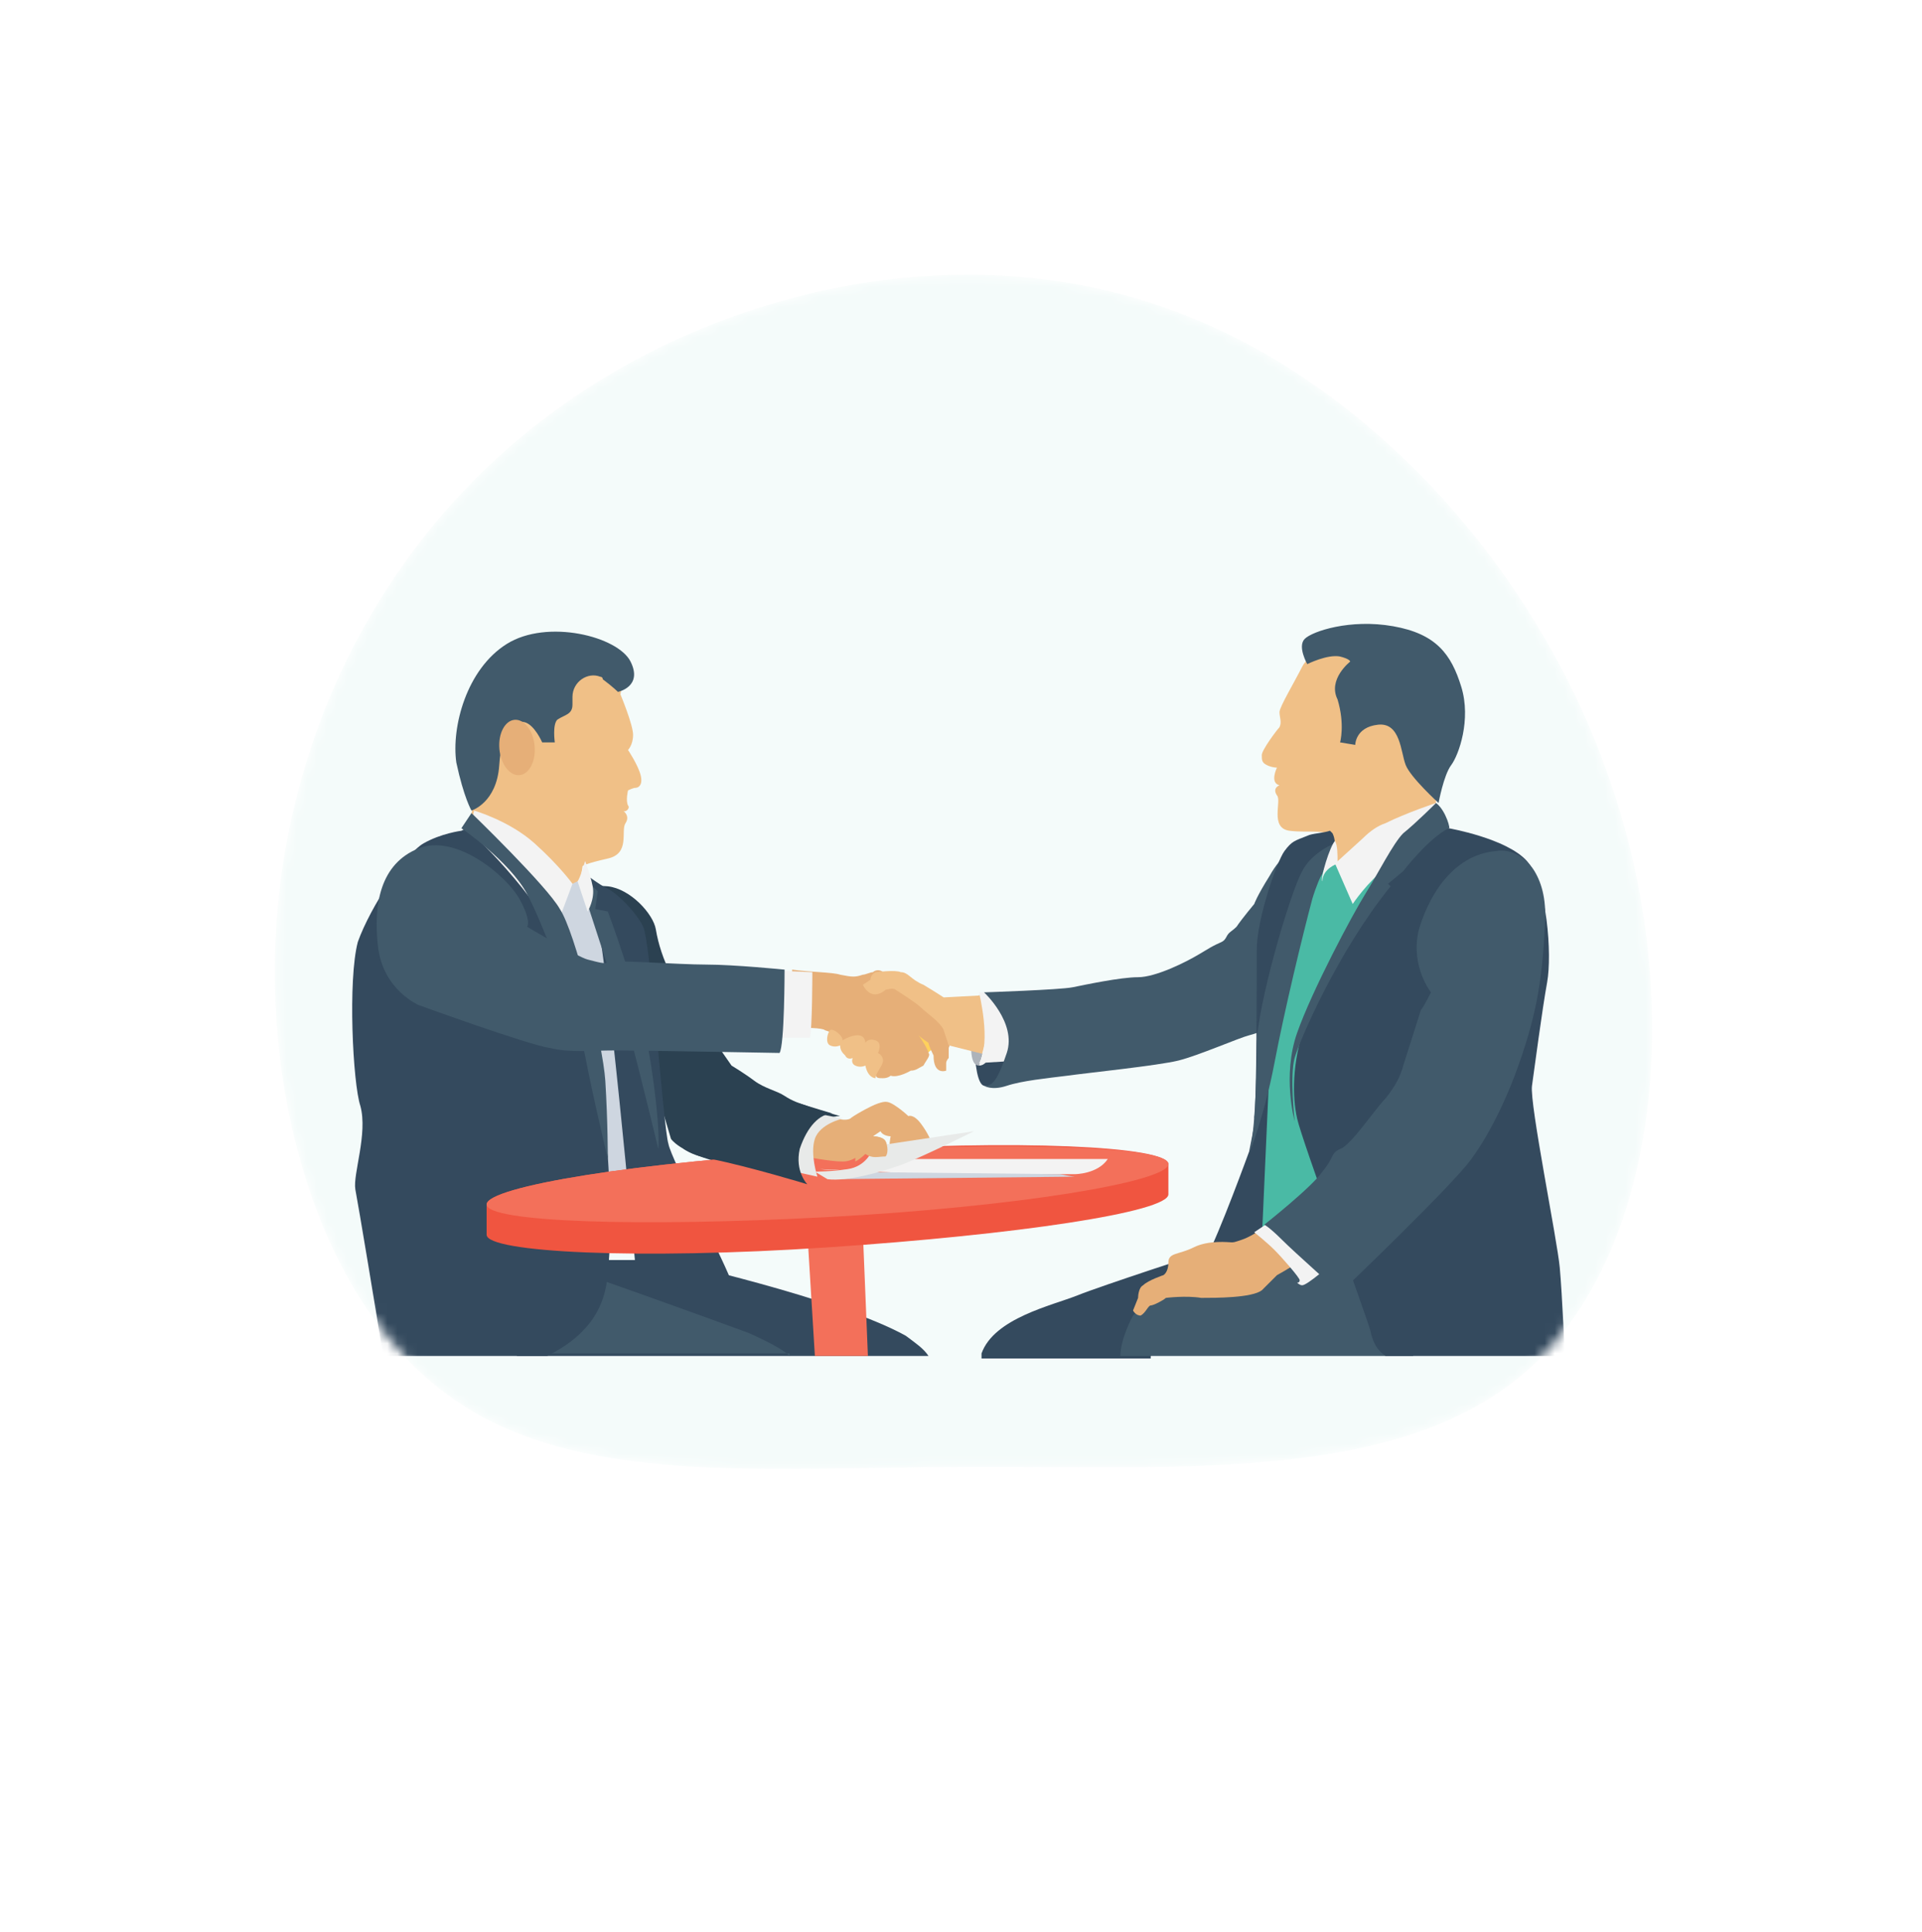 <svg width="191" height="192" viewBox="0 0 191 192" fill="none" xmlns="http://www.w3.org/2000/svg">
<mask id="mask0" mask-type="alpha" maskUnits="userSpaceOnUse" x="27" y="27" width="138" height="119">
<path d="M27.582 90.393C29.27 71.144 38.809 52.694 55.227 40.757C71.6 28.817 94.85 23.436 115.216 30.384C135.604 37.31 153.085 56.587 160.297 78.456C167.555 100.327 164.568 124.768 151.874 136.093C139.202 147.443 116.824 145.677 96.276 145.769C75.75 145.84 57.056 147.768 44.591 138.695C32.127 129.668 25.917 109.619 27.582 90.393Z" fill="#F4FBFA"/>
</mask>
<g mask="url(#mask0)">
<path d="M27.582 90.393C29.27 71.144 38.809 52.694 55.227 40.757C71.6 28.817 94.85 23.436 115.216 30.384C135.604 37.31 153.085 56.587 160.297 78.456C167.555 100.327 164.568 124.768 151.874 136.093C139.202 147.443 116.824 145.677 96.276 145.769C75.75 145.84 57.056 147.768 44.591 138.695C32.127 129.668 25.917 109.619 27.582 90.393Z" fill="#F4FBFA"/>
<g filter="url(#filter0_d)">
<path d="M93.275 95.635C92.773 96.136 92.02 96.889 91.016 97.391L86.751 93.126L92.02 92.122L93.275 95.635Z" fill="#FFD15C"/>
<path d="M92.271 126.749C91.769 125.996 91.016 125.495 90.013 124.742C83.238 120.978 66.175 117.214 66.175 117.214H51.37V126.749H92.271Z" fill="#344A5E"/>
<path d="M78.47 126.749C77.968 126.247 76.713 125.495 74.455 124.491C70.44 122.985 56.388 117.967 56.137 117.967L51.119 116.963V126.498H78.47V126.749Z" fill="#415A6B"/>
<path d="M114.352 126.749L119.622 116.461C119.622 116.461 109.585 119.724 107.076 120.727C104.566 121.731 98.795 122.985 97.54 126.498C97.54 126.749 97.54 126.749 97.54 127H114.353V126.749H114.352Z" fill="#344A5E"/>
<path d="M61.909 59.502L61.658 61.007C61.658 61.007 62.913 64.018 62.913 65.022C62.913 66.026 62.411 66.528 62.411 66.528C62.411 66.528 63.415 68.033 63.665 69.037C63.916 70.041 63.414 70.291 63.163 70.291C62.913 70.291 62.411 70.542 62.411 70.542C62.411 70.542 62.16 71.546 62.411 72.048C62.662 72.299 62.16 72.801 61.909 72.55C61.909 72.55 62.662 73.052 62.16 73.804C61.658 74.557 62.662 76.815 60.404 77.317C58.145 77.819 57.894 78.07 57.894 78.07L57.141 82.838L47.355 74.055L46.853 72.801L50.116 60.505L56.891 57.243L61.909 59.502Z" fill="#F0C087"/>
<path d="M55.385 80.328L56.891 79.826L57.392 79.575L61.156 82.085L64.167 103.664L64.669 109.435H56.891" fill="#CED6E0"/>
<path d="M46.853 72.549C46.853 72.549 49.363 71.797 49.614 68.033C49.864 64.269 51.119 63.516 52.123 63.767C53.127 64.018 53.879 65.775 53.879 65.775H55.134C55.134 65.775 54.883 64.018 55.385 63.516C56.138 63.014 56.89 63.014 56.89 62.011C56.89 61.76 56.89 61.509 56.89 61.258C56.89 59.752 58.396 58.749 59.651 59.251C59.651 59.251 59.901 59.251 59.901 59.502C60.905 60.254 61.407 60.756 61.407 60.756C61.407 60.756 63.916 60.254 62.662 57.745C61.407 55.236 54.381 53.479 50.366 55.989C46.351 58.498 44.846 64.269 45.348 67.782C46.101 71.295 46.853 72.549 46.853 72.549Z" fill="#415A6B"/>
<path d="M53.127 66.125C52.991 64.607 52.097 63.446 51.131 63.533C50.165 63.62 49.492 64.921 49.629 66.439C49.765 67.957 50.659 69.118 51.625 69.031C52.591 68.944 53.264 67.643 53.127 66.125Z" fill="#E6AF78"/>
<path d="M58.396 81.583L62.16 89.863L66.677 105.17C66.677 105.17 67.429 106.424 71.193 107.428C74.706 108.181 80.728 109.937 80.728 109.937C80.728 109.937 79.474 108.432 79.975 106.425C80.477 104.166 81.983 102.912 83.488 102.912C83.488 102.912 80.728 102.159 80.226 101.908C79.473 101.657 78.721 101.406 77.968 100.904C77.215 100.402 75.961 100.151 74.957 99.399C73.953 98.646 72.698 97.893 72.698 97.893C72.698 97.893 67.429 90.365 66.676 88.86C65.924 87.354 65.422 85.849 65.171 84.343C64.92 82.838 62.661 80.328 60.403 80.078C58.145 79.826 58.396 81.583 58.396 81.583Z" fill="#2B4151"/>
<path d="M58.145 78.823C58.145 78.823 59.4 79.826 60.403 80.328C61.407 80.83 63.163 82.587 63.916 84.092C64.669 85.598 65.924 104.166 66.425 105.672C66.677 107.177 72.448 118.218 72.699 119.473C72.95 120.978 72.699 122.484 72.699 122.484L63.164 117.967C63.164 117.967 60.153 84.845 59.149 82.838C58.145 80.579 58.145 78.823 58.145 78.823Z" fill="#344A5E"/>
<path d="M57.894 79.074L59.4 80.579L59.149 82.336L60.403 82.587C60.403 82.587 63.666 91.118 64.669 97.642C65.673 104.166 65.422 106.174 65.422 106.174C65.422 106.174 63.414 97.893 62.662 95.133C61.909 92.624 57.643 79.576 57.643 79.576L57.894 79.074Z" fill="#415A6B"/>
<path d="M46.603 75.059L47.105 72.549C47.105 72.549 50.617 73.553 53.127 75.812C55.636 78.07 56.891 79.826 56.891 79.826L55.385 83.841L46.603 75.059Z" fill="#F3F3F3"/>
<path d="M35.311 110.188C35.562 111.443 37.569 123.487 38.071 126.749H54.381C57.894 124.993 60.152 122.484 60.403 118.469C60.905 113.952 60.403 106.926 60.403 106.926C60.403 106.926 58.647 93.376 56.138 87.103C53.629 80.83 46.352 74.306 46.352 74.306L45.85 74.557C45.85 74.557 43.843 74.808 42.086 75.811C40.33 76.815 36.817 82.085 35.562 85.597C34.558 89.361 35.06 99.649 35.813 101.907C36.566 104.668 35.06 108.683 35.311 110.188Z" fill="#344A5E"/>
<path d="M92.773 91.118L87.754 88.609C87.503 88.358 87.001 88.358 86.751 88.609C86.499 88.609 85.998 88.86 85.747 88.86C84.994 89.111 84.743 89.111 83.488 88.86C82.736 88.609 80.477 88.609 78.721 88.358V94.129C79.975 94.129 81.732 94.129 81.983 94.38C82.736 94.631 82.736 94.631 83.237 95.133C83.739 95.635 87.252 97.642 87.252 98.144C87.252 98.646 87.001 98.646 87.001 98.646C87.001 99.148 87.252 99.148 87.754 99.148C88.256 99.148 88.507 98.897 88.507 98.897C89.26 99.148 90.514 98.395 90.514 98.395C91.016 98.395 91.267 98.144 91.769 97.893C92.02 97.391 92.521 96.889 92.27 96.638C92.27 96.388 91.518 95.133 91.267 94.882C91.518 95.133 92.27 95.635 92.27 95.635C92.27 95.886 92.772 96.889 92.772 96.889C92.772 98.897 94.027 98.395 94.027 98.395V97.642C94.027 97.391 94.278 97.14 94.278 97.14V96.136C95.031 94.631 92.773 91.118 92.773 91.118Z" fill="#E6AF78"/>
<path d="M100.3 98.646C100.3 98.646 99.046 100.151 97.791 99.9C96.536 99.649 96.537 91.871 97.791 90.616L102.057 93.125L100.3 98.646Z" fill="#344A5E"/>
<path d="M98.544 92.874L97.29 97.893C95.533 97.893 97.29 90.867 97.29 90.867L98.544 92.874Z" fill="#ADB3BA"/>
<path d="M98.544 90.867L93.777 91.118C93.777 91.118 93.024 90.616 91.769 89.864C90.515 89.362 90.264 88.609 89.511 88.609C89.009 88.358 87.002 88.609 87.002 88.609C87.002 88.609 86.5 88.86 86.5 89.362L85.747 89.864C85.747 89.864 86.5 91.62 88.005 90.365C88.005 90.365 88.758 90.114 89.009 90.365C89.009 90.365 91.016 91.62 91.519 92.122C92.02 92.624 93.526 93.627 93.777 94.38C94.028 95.133 94.279 95.886 94.279 95.886L101.305 97.642L100.552 92.875L98.544 90.867Z" fill="#F0C087"/>
<path d="M99.046 90.616H97.289C97.289 90.616 98.544 95.635 97.289 97.642L101.304 97.391C101.304 97.391 103.312 92.373 99.046 90.616Z" fill="#F3F3F3"/>
<path d="M128.906 76.063C128.906 76.063 127.4 76.815 126.146 79.074C124.891 81.081 124.64 81.834 124.64 81.834C124.64 81.834 123.386 83.339 122.884 84.092C122.382 84.594 122.131 84.594 121.88 85.096C121.629 85.598 121.378 85.598 120.876 85.849C120.374 86.1 120.374 86.1 119.119 86.852C117.865 87.605 114.854 89.111 113.097 89.111C111.341 89.111 107.828 89.864 106.573 90.115C105.319 90.365 97.791 90.616 97.791 90.616C97.791 90.616 101.053 93.627 100.049 96.638C99.046 99.65 98.544 99.901 97.791 99.901C97.791 99.901 98.544 100.402 100.049 99.901C101.555 99.399 104.064 99.148 106.072 98.897C107.828 98.646 115.105 97.893 117.112 97.391C119.119 96.889 123.134 95.133 124.138 94.882C125.142 94.631 126.145 94.129 126.145 94.129L128.906 76.063Z" fill="#415A6B"/>
<path d="M140.448 126.749L134.928 114.956L114.854 120.476L112.596 122.735C112.596 122.735 111.341 124.993 111.341 126.749H140.448V126.749Z" fill="#415A6B"/>
<path d="M132.168 56.992C132.168 56.992 130.161 56.741 129.408 58.247C128.655 59.752 127.15 62.262 127.15 62.763C127.15 63.265 127.401 63.767 127.15 64.269C126.899 64.52 125.393 66.527 125.393 67.029C125.393 67.531 125.393 67.782 125.895 68.033C126.397 68.284 126.899 68.284 126.899 68.284C126.899 68.284 126.146 69.789 127.15 70.04C127.15 70.04 126.397 70.291 126.899 71.044C127.4 71.546 126.146 74.306 128.153 74.557C130.16 74.808 131.917 74.306 132.419 75.31C132.921 76.314 132.168 80.077 132.168 80.077L143.208 73.804L142.707 72.048L142.205 59.251L132.168 56.992Z" fill="#F0C087"/>
<path d="M125.895 97.391L124.138 106.424C124.138 106.424 121.127 114.705 119.873 116.963C118.618 119.222 118.618 119.222 118.618 119.222L127.15 116.461L128.153 88.107L125.895 97.391Z" fill="#344A5E"/>
<path d="M86.249 126.749L85.747 114.454H80.227L80.979 126.749H86.249Z" fill="#F3705A"/>
<path d="M48.359 114.705C48.359 116.461 63.414 117.214 82.234 115.959C101.053 114.705 116.109 112.447 116.109 110.69V107.679C116.109 105.922 101.053 105.17 82.234 106.424C63.414 107.428 48.359 109.937 48.359 111.694V114.705Z" fill="#F05540"/>
<path d="M116.109 107.679C116.109 109.436 101.053 111.945 82.234 112.949C63.414 113.952 48.359 113.45 48.359 111.694C48.359 109.938 63.414 107.428 82.234 106.425C100.802 105.421 116.109 105.923 116.109 107.679Z" fill="#F3705A"/>
<path d="M104.315 108.683H106.825C106.825 108.683 109.083 108.683 110.087 107.177H89.762C89.762 107.177 85.496 108.683 81.481 108.181L92.271 108.683H104.315Z" fill="#F3F3F3"/>
<path d="M82.485 109.185L106.825 108.934C106.825 108.934 106.574 108.934 105.319 108.683L81.23 108.432L82.485 109.185Z" fill="#CED6E0"/>
<path d="M83.238 103.162C83.238 103.162 83.99 103.413 84.492 103.162C84.743 102.911 86.499 101.908 87.252 101.657C88.005 101.406 88.256 101.406 89.009 101.908C89.762 102.41 90.263 102.912 90.263 102.912C90.263 102.912 90.765 102.661 91.518 103.664C92.271 104.668 92.522 105.421 92.522 105.421C92.522 105.421 88.758 106.174 88.507 106.174C88.256 106.174 88.507 104.919 88.507 104.919C88.507 104.919 87.754 104.919 87.503 104.417L86.75 104.919C86.75 104.919 87.754 104.919 88.005 105.421C88.256 105.923 88.256 106.676 87.754 106.676C87.252 106.676 86.499 107.177 85.746 106.425C85.746 106.425 84.994 107.428 83.739 107.428C82.485 107.428 79.975 106.927 79.975 106.927C79.975 106.927 79.975 105.421 80.477 104.668C81.23 104.166 83.238 103.162 83.238 103.162Z" fill="#E6AF78"/>
<path d="M86.751 105.923L96.788 104.417C96.788 104.417 91.769 106.926 89.762 107.679C87.754 108.432 84.241 109.436 82.234 109.185L80.98 108.432C80.98 108.432 82.736 108.432 84.242 108.181C85.998 107.93 86.751 106.424 86.751 105.923Z" fill="#E8EAE9"/>
<path d="M132.67 77.819L139.445 77.066L133.423 113.701L125.393 115.207L126.648 87.103L131.415 76.564C131.164 76.815 132.67 77.819 132.67 77.819Z" fill="#4ABAA5"/>
<path d="M124.891 114.454C124.891 114.454 124.138 114.956 123.386 115.207C122.633 115.458 122.633 115.458 122.382 115.458C122.131 115.458 120.123 115.207 118.618 115.96C117.112 116.712 116.109 116.461 116.109 117.465C116.109 118.469 115.607 118.72 115.607 118.72C115.607 118.72 114.101 119.222 113.599 119.724C113.098 119.975 113.098 120.978 113.098 120.978L112.596 122.233C112.596 122.233 112.847 122.734 113.349 122.734C113.85 122.483 114.101 121.731 114.353 121.731C114.604 121.731 115.607 121.229 115.858 120.978C115.858 120.978 117.865 120.727 119.371 120.978C120.876 120.978 124.389 120.978 125.393 120.225C126.146 119.472 126.648 118.971 126.899 118.72C127.4 118.469 129.408 117.214 129.408 117.214L124.891 114.454Z" fill="#E6AF78"/>
<path d="M126.146 113.45L124.64 114.454C124.64 114.454 125.895 115.458 126.647 116.211C127.4 116.963 129.157 118.971 129.157 119.222C129.157 119.473 128.906 119.473 128.906 119.473C128.906 119.473 129.157 119.724 129.408 119.724C129.909 119.724 132.168 117.716 132.168 117.716L126.146 113.45Z" fill="#F3F3F3"/>
<path d="M133.172 65.775L134.678 66.025C134.678 66.025 134.678 64.269 136.936 64.018C139.194 63.767 139.194 66.778 139.696 68.033C140.198 69.288 142.958 71.797 142.958 71.797C142.958 71.797 143.46 69.037 144.213 68.033C144.965 67.029 146.22 63.516 145.216 60.254C144.213 56.992 142.707 54.985 138.441 54.232C134.176 53.479 130.412 54.734 129.659 55.487C128.906 56.239 129.91 57.996 129.91 57.996C129.91 57.996 131.917 56.992 133.172 57.243C134.176 57.494 134.176 57.745 134.176 57.745C134.176 57.745 131.918 59.502 132.921 61.509C133.674 64.018 133.172 65.775 133.172 65.775Z" fill="#415A6B"/>
<path d="M143.209 73.302C143.209 73.302 139.194 77.066 137.688 78.321C135.932 79.575 134.426 81.834 134.426 81.834L132.669 77.819L135.43 75.309C136.182 74.557 136.935 74.055 137.688 73.804C139.695 72.8 142.706 71.796 142.706 71.796L143.209 73.302Z" fill="#F3F3F3"/>
<path d="M132.67 76.564C132.419 77.066 132.168 77.317 131.917 77.819C131.666 78.07 131.415 78.572 131.415 78.823C130.913 79.575 130.411 80.328 130.161 81.081C129.408 82.587 128.906 84.092 128.404 85.849C127.902 87.354 127.4 89.111 126.898 90.616C126.397 92.373 126.146 94.38 125.895 96.137C125.895 96.638 126.146 96.889 126.647 96.889C126.647 97.141 126.647 97.141 126.647 97.391L124.64 103.162C124.891 101.657 124.891 89.111 124.891 86.35C124.891 83.339 126.898 77.568 127.651 76.564C128.404 75.561 128.655 75.561 129.91 75.059C130.411 74.808 131.415 74.808 132.168 74.557L132.419 74.808C132.67 75.31 132.67 75.812 132.67 76.564Z" fill="#344A5E"/>
<path d="M132.67 76.313C132.168 77.317 131.164 78.823 130.411 81.332C129.408 85.096 127.651 92.372 126.648 97.642C125.644 102.911 124.138 106.675 124.138 106.675C124.64 105.17 124.891 99.649 124.891 95.885C124.891 92.121 128.153 80.83 129.408 78.571C130.16 77.066 131.917 76.062 132.67 75.811C132.67 75.812 132.67 76.063 132.67 76.313Z" fill="#415A6B"/>
<path d="M136.183 124.24C136.434 125.495 136.936 126.247 137.688 126.749H155.504C155.504 126.749 155.253 120.727 155.002 117.967C154.751 115.207 151.991 101.657 152.242 99.901C152.493 98.144 153.246 92.373 153.748 89.613C154.249 86.853 153.748 79.827 151.74 77.568C149.733 75.31 143.961 74.306 143.961 74.306L142.958 74.055C138.19 77.066 130.913 90.115 129.659 93.878C128.404 97.642 128.404 100.904 128.906 103.163C129.408 105.421 135.43 121.731 136.183 124.24Z" fill="#344A5E"/>
<path d="M142.707 71.797C142.707 71.797 140.699 73.804 139.444 74.808C138.441 75.812 136.935 78.823 135.681 80.83C134.426 82.837 130.411 90.365 128.906 94.631C127.4 98.897 128.655 103.413 128.655 103.413C128.655 103.413 128.153 98.897 128.655 97.14C129.156 95.383 132.92 86.601 138.19 80.077L137.939 79.826L139.444 78.572C139.444 78.572 141.954 75.31 143.961 74.306C144.212 74.557 143.71 72.549 142.707 71.797Z" fill="#415A6B"/>
<path d="M142.205 90.616C142.205 90.616 140.198 88.107 140.95 84.594C140.95 84.594 142.707 77.066 148.729 76.564C150.235 76.313 151.74 77.317 152.493 78.572C153.246 79.826 153.747 81.583 153.497 84.343C153.246 89.863 152.493 93.125 151.238 96.889C149.984 100.653 148.227 104.417 146.22 107.177C144.213 109.937 133.172 120.476 133.172 120.476C133.172 120.476 128.655 116.461 127.401 115.206C126.146 113.952 125.644 113.701 125.644 113.701C125.644 113.701 130.412 109.937 131.415 108.431C132.67 106.926 132.168 106.675 133.172 106.173C134.176 105.922 136.685 102.158 137.688 101.155C138.692 99.9 139.194 98.896 139.445 97.893C139.696 97.14 141.202 92.372 141.202 92.372C141.452 92.122 142.205 90.616 142.205 90.616Z" fill="#415A6B"/>
<path d="M132.67 75.561C132.921 76.062 132.921 76.815 132.921 77.819C132.921 77.819 131.415 78.321 131.415 79.575C131.164 79.324 132.168 76.063 132.67 75.561Z" fill="#F3F3F3"/>
<path d="M87.001 99.148C87.001 99.148 86.249 99.148 85.998 97.893C85.998 97.893 85.496 98.144 84.994 97.893C84.492 97.642 84.743 97.14 84.743 97.14C84.743 97.14 84.241 97.391 83.99 96.889C83.739 96.638 83.488 96.388 83.488 95.885C83.488 95.885 82.987 96.136 82.485 95.885C81.983 95.635 82.234 94.631 82.485 94.38C82.736 94.129 83.739 94.882 83.739 95.384C83.739 95.384 84.492 94.882 85.245 94.882C85.997 94.882 85.997 95.635 85.997 95.635C85.997 95.635 86.248 95.133 87.001 95.384C87.754 95.635 87.252 96.638 87.252 96.638C87.252 96.638 87.754 96.889 87.754 97.391C87.754 97.893 87.001 98.646 87.001 99.148Z" fill="#F0C087"/>
<path d="M97.289 97.893C99.046 97.893 98.544 93.125 98.544 93.125L97.289 97.893Z" fill="#F3F3F3"/>
<path d="M80.728 88.609C80.728 88.609 80.728 94.38 80.477 95.133H74.204L74.957 88.358L80.728 88.609Z" fill="#F3F3F3"/>
<path d="M46.854 72.8C46.854 72.8 54.381 80.077 55.636 82.335C57.142 84.594 59.902 95.634 60.153 99.398C60.404 103.413 60.404 107.177 60.404 107.177C60.404 107.177 58.898 100.904 58.145 96.889C57.392 93.125 54.13 84.092 52.374 80.83C50.617 77.568 45.85 74.306 45.85 74.306L46.854 72.8Z" fill="#415A6B"/>
<path d="M41.584 91.871C41.584 91.871 38.071 90.365 37.569 86.1C37.067 81.834 37.82 77.819 41.584 76.314C45.348 74.808 50.367 79.074 51.621 81.332C52.876 83.59 52.374 84.092 52.374 84.092C52.374 84.092 57.392 87.103 58.396 87.354C59.4 87.605 60.153 87.856 60.404 87.605C60.654 87.354 67.43 87.856 70.19 87.856C72.95 87.856 77.968 88.358 77.968 88.358C77.968 88.358 77.968 95.886 77.467 96.638C77.467 96.638 63.666 96.387 61.157 96.387C58.648 96.387 56.64 96.638 54.633 96.136C52.625 95.885 41.584 91.871 41.584 91.871Z" fill="#415A6B"/>
<path d="M57.392 79.575L58.396 82.587C58.396 82.587 59.149 81.332 58.898 80.077C58.647 78.822 58.145 77.568 58.145 77.568C58.145 77.568 57.643 79.324 57.392 79.575Z" fill="#F3F3F3"/>
<path d="M78.972 108.432L81.231 108.934C81.231 108.934 80.478 106.675 80.98 105.17C81.481 103.664 83.74 103.162 83.74 103.162L81.23 102.661L76.714 104.417L78.972 108.432Z" fill="#E8EAE9"/>
<path d="M79.474 106.174C78.972 108.432 80.227 109.686 80.227 109.686C80.227 109.686 74.455 107.93 70.692 107.177C69.437 106.926 68.684 106.675 67.931 106.173V101.406C67.931 101.406 79.223 101.657 79.474 101.657C80.227 101.908 82.736 102.66 82.736 102.66C81.481 102.66 80.227 103.915 79.474 106.174Z" fill="#2B4151"/>
<path d="M88.005 105.421C87.754 104.919 86.751 104.919 86.751 104.919L87.002 104.668H84.994V107.428C85.496 107.177 85.998 106.675 85.998 106.675C86.751 107.177 87.253 106.926 88.005 106.926C88.256 106.675 88.256 105.923 88.005 105.421Z" fill="#E6AF78"/>
</g>
</g>
<defs>
<filter id="filter0_d" x="21" y="48" width="148.504" height="101" filterUnits="userSpaceOnUse" color-interpolation-filters="sRGB">
<feFlood flood-opacity="0" result="BackgroundImageFix"/>
<feColorMatrix in="SourceAlpha" type="matrix" values="0 0 0 0 0 0 0 0 0 0 0 0 0 0 0 0 0 0 127 0"/>
<feOffset dy="8"/>
<feGaussianBlur stdDeviation="7"/>
<feColorMatrix type="matrix" values="0 0 0 0 0 0 0 0 0 0 0 0 0 0 0 0 0 0 0.15 0"/>
<feBlend mode="normal" in2="BackgroundImageFix" result="effect1_dropShadow"/>
<feBlend mode="normal" in="SourceGraphic" in2="effect1_dropShadow" result="shape"/>
</filter>
</defs>
</svg>
